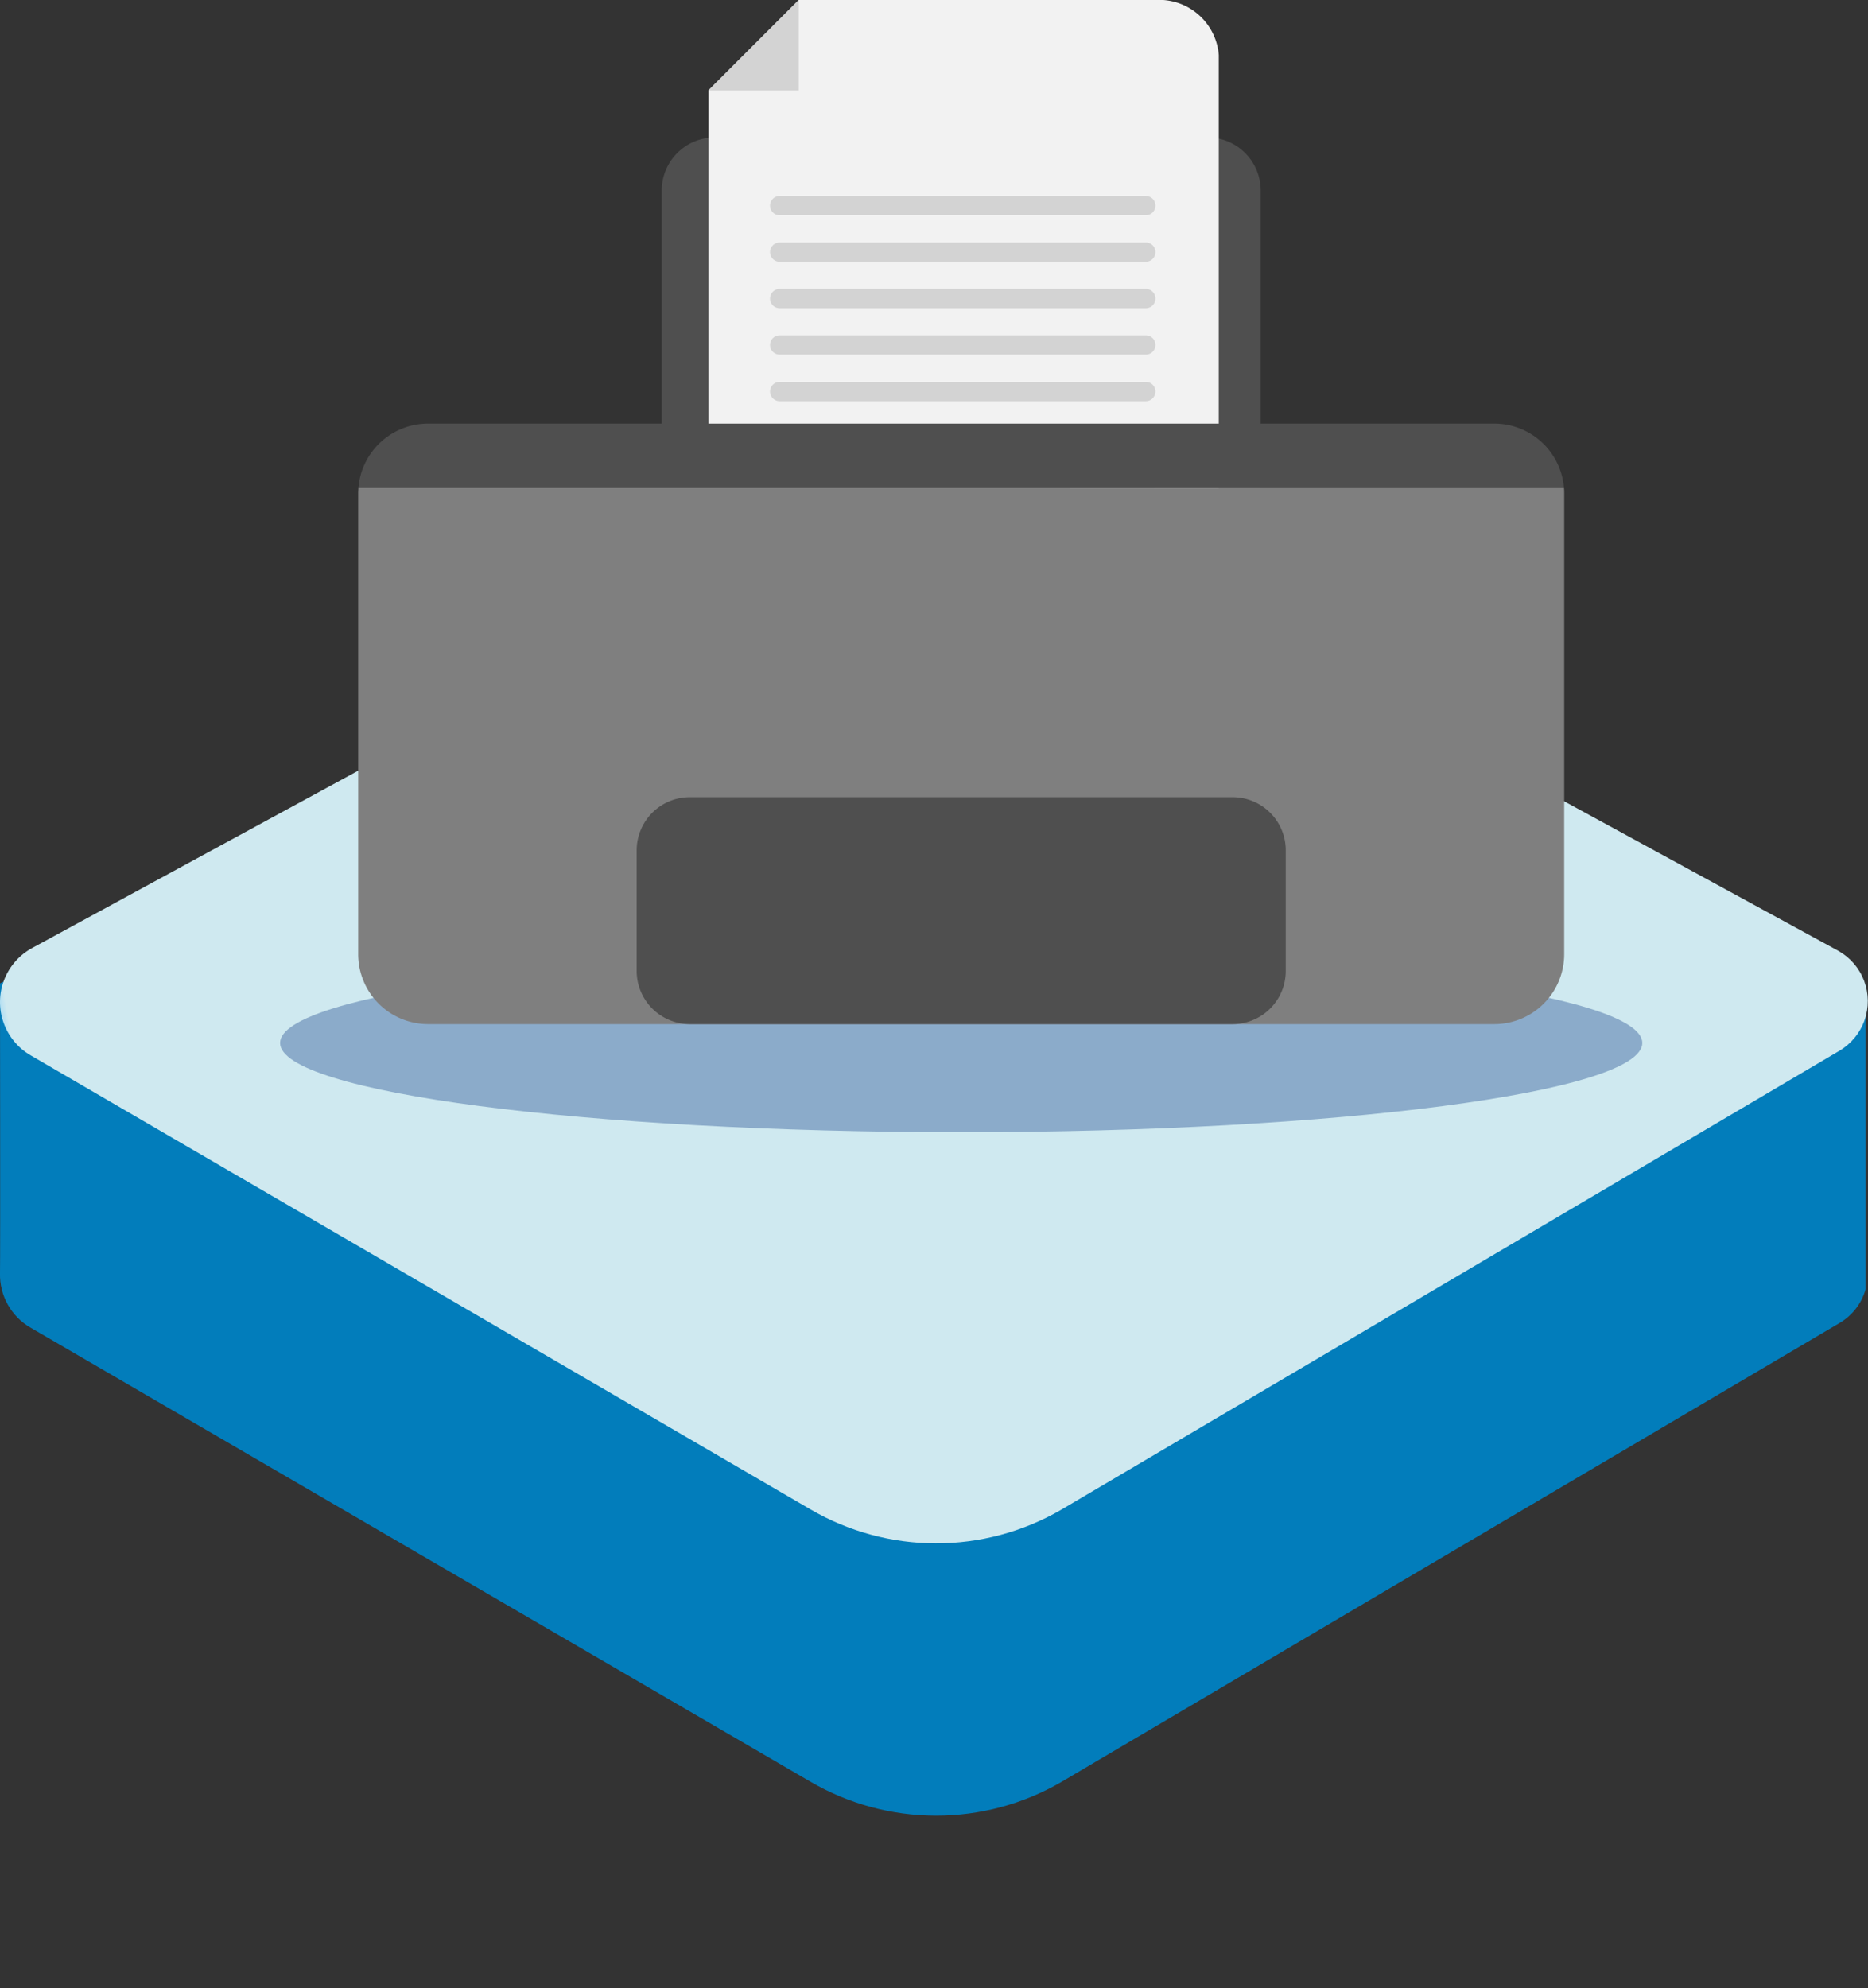<svg xmlns="http://www.w3.org/2000/svg" xmlns:xlink="http://www.w3.org/1999/xlink" id="Group_1458" data-name="Group 1458" width="89.323" height="95.057" viewBox="0 0 89.323 95.057"><rect x="0" y="0" width="89.323" height="95.057" fill="#333333" stroke="none"/><defs><clipPath id="clip-path"><rect id="Rectangle_747" data-name="Rectangle 747" width="89.322" height="95.057" fill="none"></rect></clipPath><clipPath id="clip-path-2"><path id="Path_2712" data-name="Path 2712" d="M0,68.643v0c0,.247.018,12.866,0,13.86a2.917,2.917,0,0,0,1.464,2.6l37.3,21.711a11.929,11.929,0,0,0,11.965.02l37.226-21.95a2.72,2.72,0,0,0,1.252-1.612V68.732h0c-1.736-1-24.131-1.508-46.058-1.508-20.959,0-41.491.467-43.15,1.419" transform="translate(0 -67.224)" fill="none"></path></clipPath><linearGradient id="linear-gradient" x1="0.019" y1="2.345" x2="0.026" y2="2.345" gradientUnits="objectBoundingBox"><stop offset="0" stop-color="#65abda"></stop><stop offset="1" stop-color="#027dbb"></stop></linearGradient><clipPath id="clip-path-3"><path id="Path_2713" data-name="Path 2713" d="M39.173,35.957,1.553,56.413a2.943,2.943,0,0,0-.088,5.139l37.3,21.712a11.928,11.928,0,0,0,11.965.02l37.226-21.95a2.754,2.754,0,0,0-.048-4.775l-37.771-20.6a11.007,11.007,0,0,0-10.965-.006" transform="translate(0 -34.497)" fill="none"></path></clipPath><linearGradient id="linear-gradient-2" x1="0.04" y1="2.206" x2="0.047" y2="2.206" gradientUnits="objectBoundingBox"><stop offset="0" stop-color="#90d3f5"></stop><stop offset="1" stop-color="#cfe9f0"></stop></linearGradient><clipPath id="clip-path-4"><rect id="Rectangle_746" data-name="Rectangle 746" width="89.322" height="158.057" fill="none"></rect></clipPath><clipPath id="clip-path-5"><rect id="Rectangle_743" data-name="Rectangle 743" width="65.138" height="8.534" fill="none"></rect></clipPath></defs><g id="Group_1444" data-name="Group 1444" clip-path="url(#clip-path)"><g id="Group_1436" data-name="Group 1436" transform="translate(0 45.593)"><g id="Group_1435" data-name="Group 1435" clip-path="url(#clip-path-2)"><rect id="Rectangle_741" data-name="Rectangle 741" width="92.631" height="49.635" transform="translate(-3.771 0.341) rotate(-5.182)" fill="url(#linear-gradient)"></rect></g></g><g id="Group_1438" data-name="Group 1438" transform="translate(0 23.397)"><g id="Group_1437" data-name="Group 1437" clip-path="url(#clip-path-3)"><rect id="Rectangle_742" data-name="Rectangle 742" width="96.988" height="64.021" transform="translate(-8.154 1.169) rotate(-8.715)" fill="url(#linear-gradient-2)"></rect></g></g><g id="Group_1443" data-name="Group 1443"><g id="Group_1442" data-name="Group 1442" clip-path="url(#clip-path-4)"><g id="Group_1441" data-name="Group 1441" transform="translate(13.393 45.594)" opacity="0.37"><g id="Group_1440" data-name="Group 1440"><g id="Group_1439" data-name="Group 1439" clip-path="url(#clip-path-5)"><path id="Path_2714" data-name="Path 2714" d="M52.315,67.225c17.987,0,32.569,1.911,32.569,4.267S70.3,75.759,52.315,75.759s-32.569-1.911-32.569-4.267,14.582-4.267,32.569-4.267" transform="translate(-19.746 -67.225)" fill="#174288"></path></g></g></g><path id="Rectangle_744" data-name="Rectangle 744" d="M2.542,0H26.1a2.542,2.542,0,0,1,2.542,2.542V19.873A2.543,2.543,0,0,1,26.1,22.416H2.542A2.542,2.542,0,0,1,0,19.874V2.542A2.542,2.542,0,0,1,2.542,0Z" transform="translate(31.641 6.57)" fill="#4f4f4f"></path><path id="Path_2715" data-name="Path 2715" d="M71.3,0H54.267L49.946,4.322V30.859A2.865,2.865,0,0,0,53,33.492H71.3a2.865,2.865,0,0,0,3.05-2.633V2.633A2.864,2.864,0,0,0,71.3,0" transform="translate(-16.071 0)" fill="#f2f2f2"></path><path id="Path_2716" data-name="Path 2716" d="M49.946,4.321h4.32V0Z" transform="translate(-16.071 0)" fill="#d3d3d3"></path><path id="Path_2717" data-name="Path 2717" d="M72.719,14.275a.461.461,0,0,1-.461.461H54.752a.461.461,0,0,1,0-.922H72.259a.461.461,0,0,1,.461.461" transform="translate(-17.469 -4.445)" fill="#d3d3d3"></path><path id="Path_2718" data-name="Path 2718" d="M72.719,17.552a.461.461,0,0,1-.461.461H54.752a.461.461,0,1,1,0-.922H72.259a.461.461,0,0,1,.461.461" transform="translate(-17.469 -5.499)" fill="#d3d3d3"></path><path id="Path_2719" data-name="Path 2719" d="M72.719,20.827a.461.461,0,0,1-.461.461H54.752a.461.461,0,1,1,0-.922H72.259a.461.461,0,0,1,.461.461" transform="translate(-17.469 -6.553)" fill="#d3d3d3"></path><path id="Path_2720" data-name="Path 2720" d="M72.719,24.1a.461.461,0,0,1-.461.461H54.752a.461.461,0,0,1,0-.922H72.259a.461.461,0,0,1,.461.461" transform="translate(-17.469 -7.607)" fill="#d3d3d3"></path><path id="Path_2721" data-name="Path 2721" d="M72.719,27.379a.461.461,0,0,1-.461.461H54.752a.461.461,0,0,1,0-.922H72.259a.461.461,0,0,1,.461.461" transform="translate(-17.469 -8.661)" fill="#d3d3d3"></path><path id="Path_2722" data-name="Path 2722" d="M72.719,30.656a.461.461,0,0,1-.461.461H54.752a.461.461,0,1,1,0-.922H72.259a.461.461,0,0,1,.461.461" transform="translate(-17.469 -9.716)" fill="#d3d3d3"></path><path id="Path_2723" data-name="Path 2723" d="M72.719,33.93a.461.461,0,0,1-.461.461H54.752a.461.461,0,0,1,0-.922H72.259a.461.461,0,0,1,.461.461" transform="translate(-17.469 -10.769)" fill="#d3d3d3"></path><path id="Path_2724" data-name="Path 2724" d="M79.584,29.859H28.6a3.343,3.343,0,0,0-3.332,3.083H82.916a3.342,3.342,0,0,0-3.332-3.083" transform="translate(-8.131 -9.608)" fill="#4f4f4f"></path><path id="Path_2725" data-name="Path 2725" d="M25.265,34.4c-.007.086-.011.173-.011.26V56.686A3.343,3.343,0,0,0,28.6,60.03H79.579a3.343,3.343,0,0,0,3.343-3.344V34.664c0-.087,0-.174-.011-.26Z" transform="translate(-8.126 -11.07)" fill="#7f7f7f"></path><path id="Rectangle_745" data-name="Rectangle 745" d="M2.543,0H28.495a2.542,2.542,0,0,1,2.542,2.542V8.307a2.542,2.542,0,0,1-2.542,2.542H2.543A2.543,2.543,0,0,1,0,8.306V2.543A2.543,2.543,0,0,1,2.543,0Z" transform="translate(30.444 38.111)" fill="#4f4f4f"></path></g></g></g></svg>
